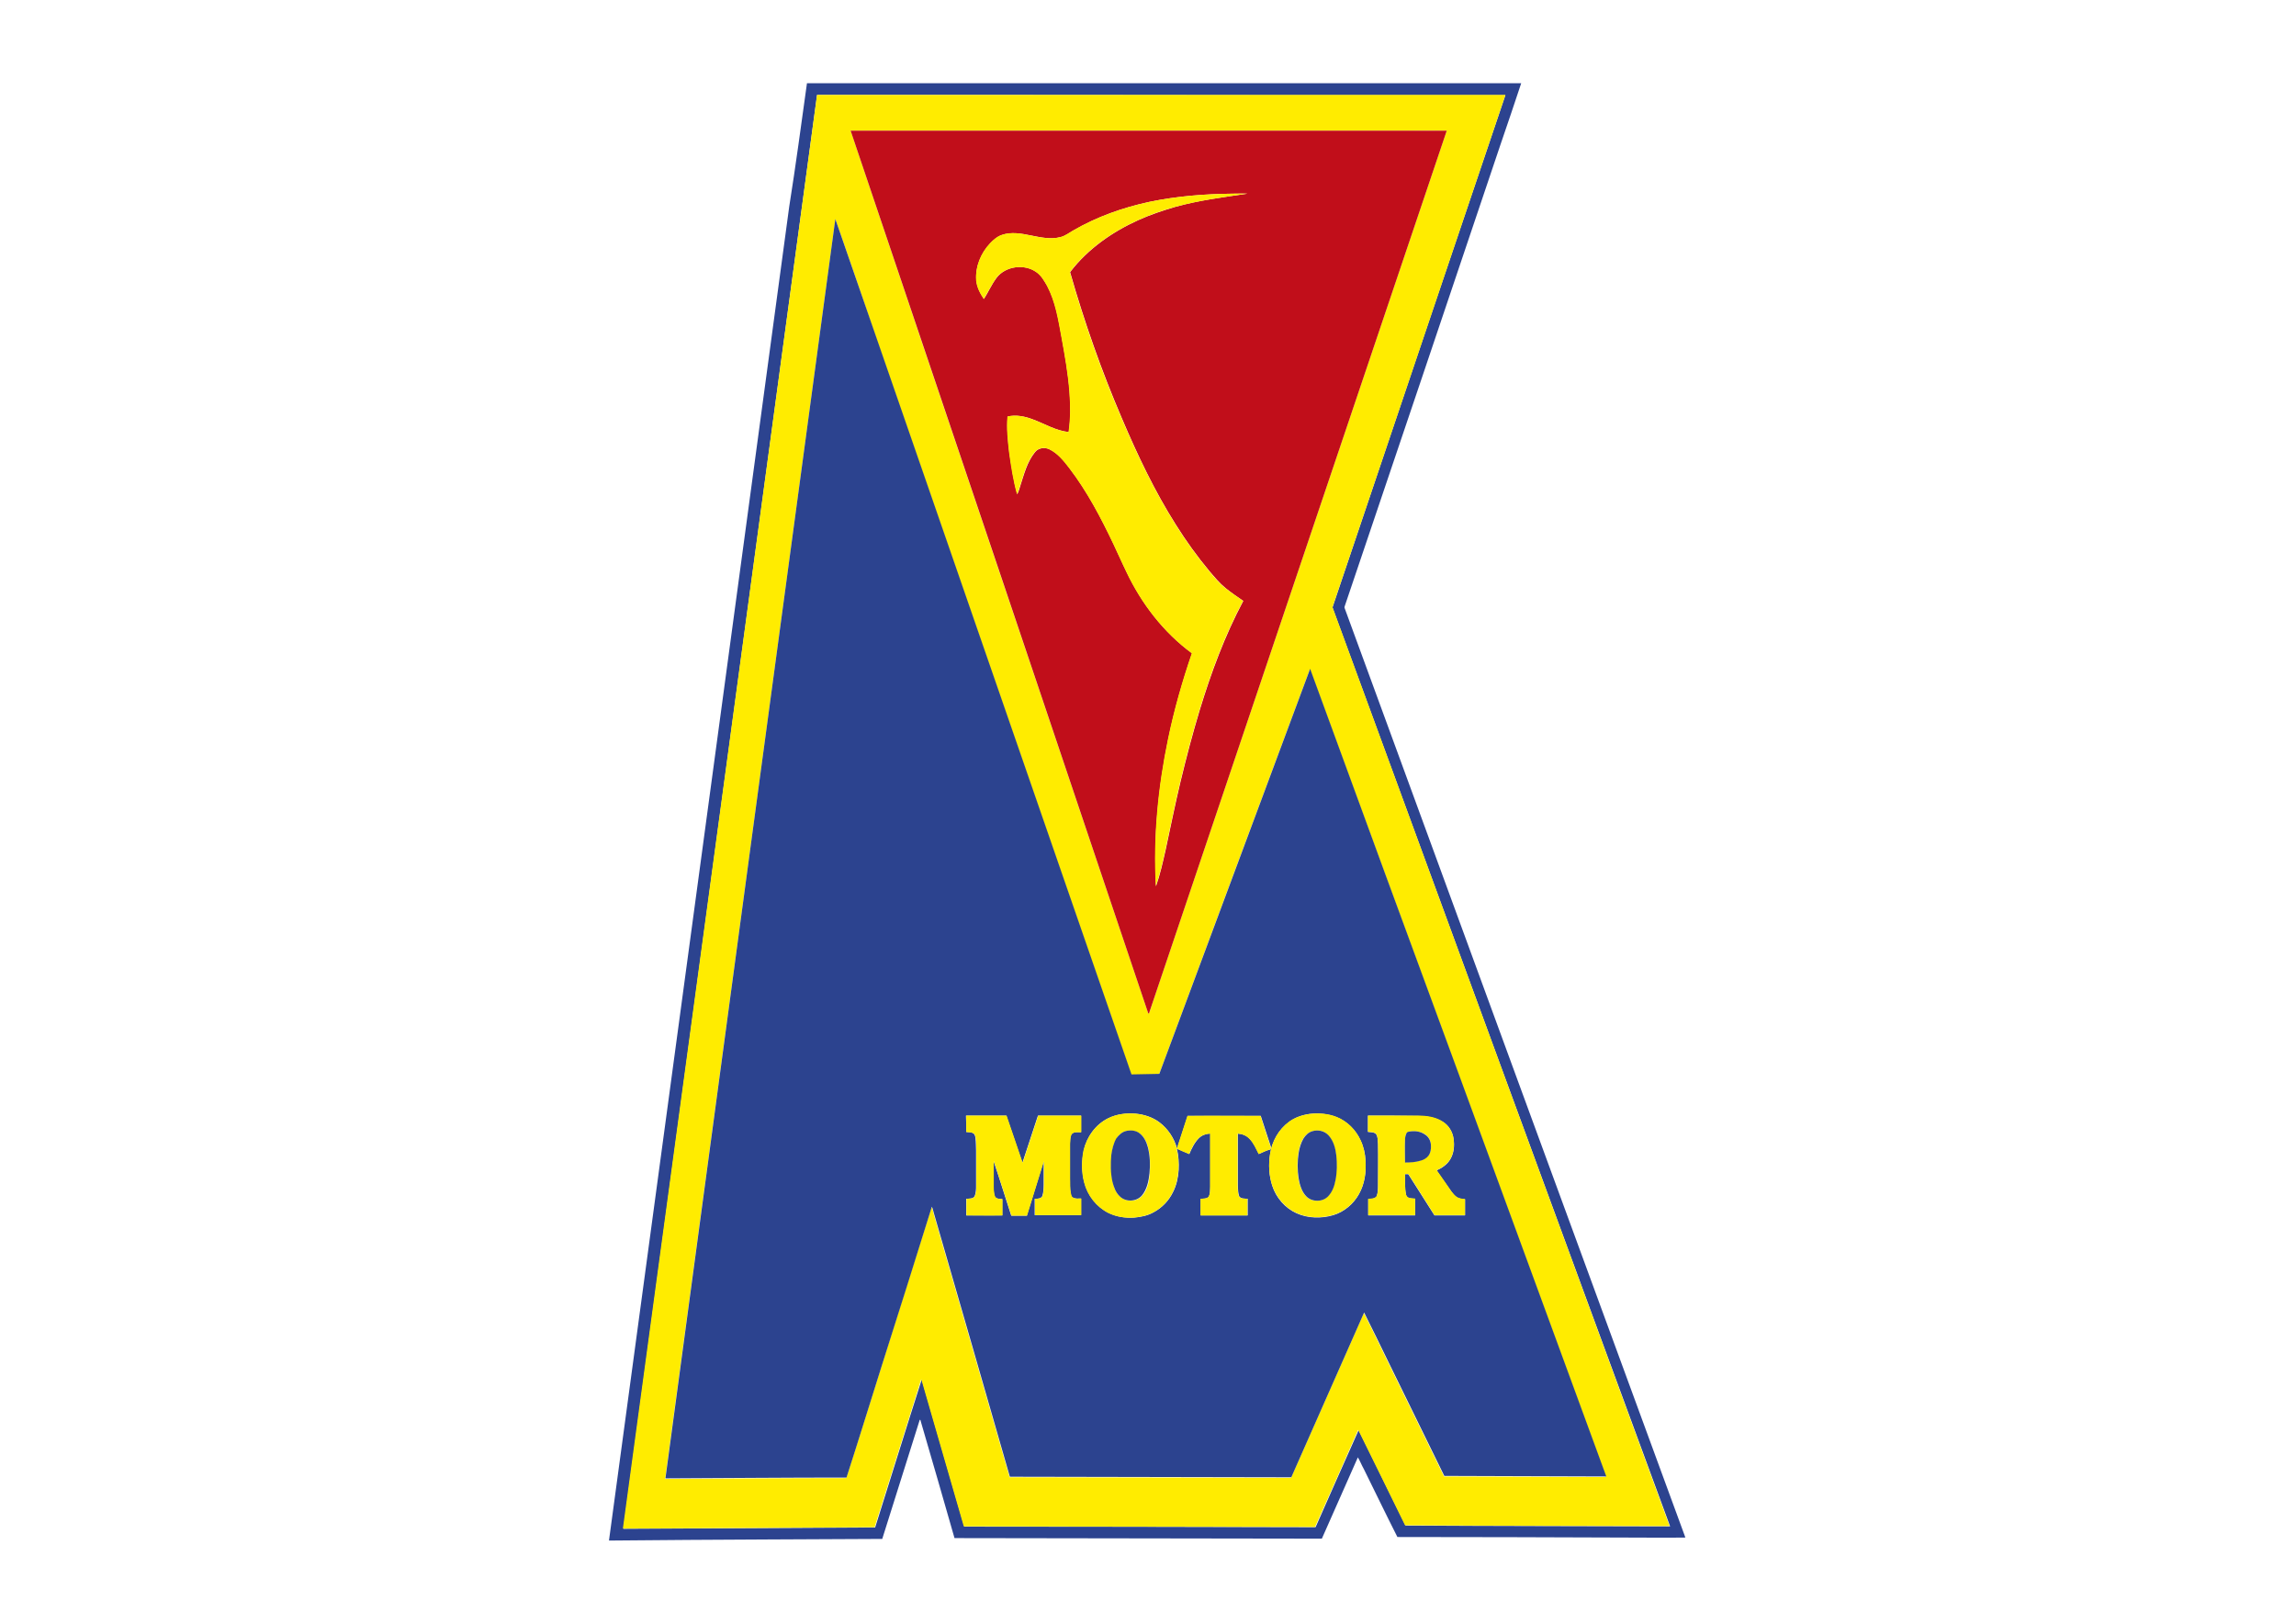 <?xml version="1.0" encoding="utf-8"?>
<!-- Generator: Adobe Illustrator 25.1.0, SVG Export Plug-In . SVG Version: 6.00 Build 0)  -->
<svg version="1.1" id="Warstwa_1" xmlns="http://www.w3.org/2000/svg" xmlns:xlink="http://www.w3.org/1999/xlink" x="0px" y="0px"
	 viewBox="0 0 841.9 595.3" style="enable-background:new 0 0 841.9 595.3;" xml:space="preserve">
<style type="text/css">
	.st0{fill:#2C438F;}
	.st1{fill:#FFEC00;}
	.st2{fill:#C10E1A;}
</style>
<g>
	<path class="st0" d="M295.9,30.5h261.9c-2.5,7.5-5,15-7.6,22.5c-19,56.4-38,112.8-57.1,169.2c-0.1,0.2-0.1,0.4-0.1,0.6
		c41.6,113.6,83.3,227.3,125,340.9c-7.3,0.1-14.5,0-21.8,0c-27.9-0.1-55.8-0.2-83.8-0.2c-4.2-8.3-8.2-16.6-12.3-24.9
		c-0.8-1.4-1.4-3-2.2-4.3c-4.4,9.9-8.8,19.9-13.2,29.8c-44.9-0.1-89.8-0.1-134.7-0.2c-4.1-14.3-8.2-28.6-12.4-42.9
		c0-0.2-0.2-0.8-0.4-0.3c-4.6,14.5-9.1,29-13.7,43.5c-14.1,0.1-28.1,0.1-42.2,0.2c-19.3,0.1-38.7,0.2-58,0.4
		c22-163,44.1-326.1,66.1-489.1C291.8,60.6,293.8,45.6,295.9,30.5 M299.6,34.8c-23.7,175.2-47.3,350.4-71,525.7
		c30.8-0.2,61.5-0.3,92.3-0.5c5.7-18.1,11.3-36.2,17.1-54.3c5.2,18,10.4,36,15.6,54c42.9,0,85.8,0.1,128.8,0.2
		c5.2-11.9,10.5-23.7,15.8-35.6c5.7,11.7,11.5,23.3,17.2,35c32.3,0.2,64.6,0.2,97,0.3C571,447.3,529.8,335,488.6,222.7
		c1-3,2-6,3-8.9c20.1-59.6,40.2-119.3,60.4-178.9c-23.6,0-47.3,0-70.9,0C420.6,34.8,360.1,34.8,299.6,34.8L299.6,34.8z"/>
	<path class="st1" d="M299.6,34.8c60.5,0,121,0,181.5,0c23.6,0,47.3,0,70.9,0c-20.1,59.6-40.2,119.3-60.4,178.9c-1,3-2,6-3,8.9
		C529.8,335,571,447.3,612.2,559.5c-32.3-0.1-64.6-0.1-97-0.3c-5.7-11.7-11.5-23.4-17.2-35c-5.2,11.9-10.5,23.7-15.8,35.6
		c-42.9-0.1-85.8-0.1-128.8-0.2c-5.2-18-10.4-36-15.6-54c-5.7,18.1-11.4,36.2-17.1,54.3c-30.8,0.2-61.5,0.4-92.3,0.5
		C252.2,385.2,275.9,210,299.6,34.8 M311.9,47.9c36.3,107.9,72.8,215.7,109.1,323.5c0,0.4,0.4,0.1,0.4-0.1c0.5-1.2,0.8-2.4,1.2-3.6
		c36-106.6,71.9-213.2,107.9-319.8c-4.7-0.1-9.3-0.1-14,0C448.3,47.9,380.1,47.9,311.9,47.9 M306.3,80.3
		c-20.8,154-41.6,307.9-62.4,461.9c22.1-0.1,44.3-0.3,66.4-0.3c4.4-13.6,8.6-27.3,12.9-40.9c6.1-19.5,12.2-39,18.4-58.4
		c0.4,0.8,0.6,1.7,0.8,2.6c9.3,32.1,18.5,64.2,27.8,96.4c34.4,0.1,68.8,0.1,103.2,0.2c8.9-20.1,17.8-40.3,26.7-60.4
		c3.1,6,6,12.2,9,18.3c6.8,13.9,13.6,27.7,20.4,41.6c19.8,0.1,39.6,0.1,59.4,0.2c-17.8-48.6-35.7-97.3-53.5-145.9
		c-18.3-50.1-36.7-100.1-55.1-150.2c-18.5,49.5-36.9,99-55.3,148.5c-3.4,0.1-6.8,0.1-10.2,0.2c-31.2-90.1-62.4-180.2-93.6-270.3
		C316.3,109.1,311.3,94.7,306.3,80.3L306.3,80.3z"/>
	<path class="st2" d="M311.9,47.9c68.2,0,136.4,0,204.6,0c4.7,0,9.3,0,14,0c-36,106.6-71.9,213.2-107.9,319.8
		c-0.4,1.2-0.8,2.4-1.2,3.6c0,0.2-0.3,0.5-0.4,0.1C384.7,263.5,348.3,155.7,311.9,47.9 M421.5,74c-9.8,2.1-19.4,5.5-28.1,10.6
		c-1.4,0.8-2.8,1.9-4.4,2.3c-3.7,1-7.5,0.1-11.1-0.6c-3.4-0.7-7.1-1.3-10.4-0.2c-1.7,0.5-3.1,1.8-4.4,3.1c-3.4,3.6-5.5,8.6-5.1,13.5
		c0.2,2.5,1.4,4.9,2.8,6.9c1.6-2.5,2.8-5.3,4.6-7.7c3.3-4.4,10.3-5.3,14.7-2.1c1.8,1.2,2.8,3.2,3.9,5c3.1,5.8,4.1,12.4,5.3,18.9
		c1.2,6.6,2.4,13.3,2.9,20c0.4,4.9,0.4,9.8-0.3,14.7c-4.8-0.5-8.9-3.1-13.3-4.7c-2.9-1.1-6.1-1.7-9.1-1c-0.4,4.4,0.1,8.8,0.6,13.2
		c0.8,5.1,1.5,10.3,2.9,15.3c0.5-0.9,0.8-2,1.1-3c1.4-4.3,2.5-8.8,5.4-12.4c1.2-1.6,3.5-1.9,5.3-1.1c3.1,1.5,5.4,4.3,7.4,7
		c6.5,8.5,11.5,18.1,16.1,27.7c1.6,3.4,3.1,6.9,4.8,10.3c5.5,11.6,13.6,22.2,24,29.8c-3.5,10.2-6.5,20.7-8.7,31.3
		c-3.7,17.8-5.5,36-4.5,54.1c1.5-4.3,2.5-8.8,3.5-13.2c1.8-8.4,3.5-16.8,5.5-25.2c2.1-8.7,4.4-17.5,7-26.1
		c4.2-13.8,9.2-27.3,16-40.1c-2.2-1.5-4.4-3-6.5-4.7c-2.2-1.8-4-4-5.9-6.2c-4.5-5.4-8.6-11.1-12.3-17c-7.8-12.3-14.1-25.6-19.8-39
		c-7.5-17.5-13.8-35.4-19-53.6c0.1-0.1,0.2-0.3,0.2-0.3c6.4-8.3,15.3-14.5,24.8-18.8c4.4-2,9-3.5,13.7-4.9
		c8.6-2.4,17.5-3.5,26.3-4.8c-1.7-0.1-3.5,0-5.2,0C441.9,71.1,431.6,71.9,421.5,74L421.5,74z"/>
	<path class="st1" d="M421.5,74c10.1-2.1,20.4-2.9,30.6-3c1.7,0,3.5,0,5.2,0c-8.8,1.3-17.7,2.5-26.3,4.8c-4.7,1.3-9.3,2.9-13.7,4.9
		c-9.5,4.3-18.4,10.5-24.8,18.8c-0.1,0.1-0.2,0.3-0.2,0.3c5.2,18.2,11.5,36.2,19,53.6c5.7,13.4,12,26.6,19.8,39
		c3.7,5.9,7.8,11.6,12.3,17c1.8,2.2,3.6,4.4,5.9,6.2c2.1,1.7,4.3,3.1,6.5,4.7c-6.8,12.7-11.8,26.3-16,40.1c-2.6,8.6-4.9,17.3-7,26.1
		c-2,8.4-3.7,16.8-5.5,25.2c-1,4.5-2,8.9-3.5,13.2c-1-18.1,0.8-36.4,4.5-54.1c2.2-10.6,5.2-21.1,8.7-31.3
		c-10.4-7.7-18.5-18.2-24-29.8c-1.6-3.4-3.2-6.9-4.8-10.3c-4.6-9.7-9.6-19.2-16.1-27.7c-2.1-2.7-4.3-5.5-7.4-7
		c-1.7-0.9-4.1-0.5-5.3,1.1c-2.9,3.5-4,8.1-5.4,12.4c-0.4,1-0.6,2-1.1,3c-1.4-5-2.2-10.1-2.9-15.3c-0.5-4.4-1-8.8-0.6-13.2
		c3.1-0.7,6.2-0.1,9.1,1c4.4,1.6,8.6,4.2,13.3,4.7c0.7-4.9,0.7-9.8,0.3-14.7c-0.5-6.7-1.7-13.4-2.9-20c-1.2-6.4-2.2-13-5.3-18.9
		c-1-1.8-2.1-3.7-3.9-5c-4.5-3.2-11.4-2.2-14.7,2.1c-1.7,2.4-3,5.2-4.6,7.7c-1.4-2.1-2.6-4.4-2.8-6.9c-0.3-5,1.7-9.9,5.1-13.5
		c1.2-1.3,2.6-2.5,4.4-3.1c3.4-1.2,7-0.5,10.4,0.2c3.6,0.7,7.4,1.6,11.1,0.6c1.6-0.4,3-1.5,4.4-2.3C402.1,79.5,411.7,76.1,421.5,74
		L421.5,74z"/>
	<path class="st0" d="M306.3,80.3c5,14.4,10,28.8,15,43.3c31.2,90.1,62.4,180.2,93.6,270.3c3.4-0.1,6.8-0.1,10.2-0.2
		c18.4-49.5,36.9-99,55.3-148.5c18.3,50.1,36.7,100.2,55.1,150.2c17.8,48.6,35.7,97.3,53.5,145.9c-19.8-0.1-39.6-0.1-59.4-0.2
		c-6.8-13.9-13.6-27.7-20.4-41.6c-3-6.1-5.9-12.2-9-18.3c-8.9,20.1-17.8,40.3-26.7,60.4c-34.4-0.1-68.8-0.1-103.2-0.2
		c-9.2-32.1-18.5-64.2-27.8-96.4c-0.3-0.9-0.4-1.8-0.8-2.6c-6.1,19.5-12.2,39-18.4,58.4c-4.3,13.6-8.5,27.3-12.9,40.9
		c-22.1,0-44.3,0.2-66.4,0.3C264.7,388.2,285.5,234.3,306.3,80.3 M406.3,410c-4.6,2.3-7.8,6.8-8.9,11.7c-0.8,3.9-0.8,7.9,0.2,11.8
		c1.2,4.8,4.5,9,8.9,11.2c2.9,1.4,6.1,1.9,9.3,1.7c2.5-0.2,5.1-0.7,7.3-2c3-1.6,5.5-4.2,7-7.3c1.3-2.5,1.9-5.3,2.1-8.1
		c0.1-2.7,0-5.4-0.7-7.9c1.5,0.7,3.1,1.3,4.6,2c0.9-2.1,1.9-4.2,3.5-5.8c1.1-1.1,2.6-1.7,4.2-1.7c0,6.5,0,12.9,0,19.4
		c-0.1,1.3,0,2.7-0.6,3.8c-0.8,0.8-1.9,0.6-2.9,0.7c0,2,0,4.1,0,6.1c5.7,0,11.5,0,17.2,0c0-2,0-4.1,0-6.1c-1-0.1-2.4,0.1-3.1-0.9
		c-0.5-1.3-0.4-2.7-0.5-4c0-6.3,0-12.7,0-19c1.6,0.1,3.2,0.7,4.3,1.9c1.6,1.6,2.4,3.6,3.4,5.6c1.4-0.6,2.8-1.4,4.3-1.7
		c0-0.3,0.2-0.7,0.1-1c-1.2-3.8-2.5-7.5-3.7-11.3c-8.9,0-17.9,0-26.8,0c-1.3,4-2.6,8-3.9,12c-1-3.8-3.3-7.2-6.4-9.6
		c-2.5-1.9-5.6-2.9-8.7-3.2C412.9,408,409.4,408.5,406.3,410 M480.1,408.4c-2.7,0.4-5.3,1.3-7.4,2.9c-3.9,2.8-6.3,7.2-7,11.9
		c-0.6,3.8-0.4,7.8,0.8,11.5c1.4,4.4,4.7,8.2,8.9,10.1c4.2,1.9,9.1,2,13.5,0.7c4-1.2,7.4-4.1,9.4-7.7c2.1-3.7,2.7-8.1,2.4-12.3
		c-0.1-2.6-0.7-5.1-1.8-7.4c-1.7-3.8-4.9-7-8.7-8.5C487,408.3,483.4,408,480.1,408.4 M354.3,415c0.9,0.1,1.9,0,2.6,0.5
		c0.6,0.4,0.7,1.2,0.8,1.8c0.2,1.5,0.1,3,0.2,4.5c0,4.3,0,8.5,0,12.8c0,1.3,0,2.7-0.5,3.9c-0.6,1.1-2,0.9-3.1,1c0,2,0,4,0,6.1
		c4.4,0,8.8,0,13.2,0c0-2,0-4,0-6c-0.9-0.1-2.2,0-2.7-0.9c-0.6-1.6-0.5-3.3-0.5-5c0-2.7,0-5.4,0-8.1c2.3,6.7,4.3,13.4,6.5,20.1
		c1.9,0,3.8,0,5.7,0c2.1-6.6,4.1-13.3,6.2-20c0,2.9,0,5.8,0,8.7c0,1.4-0.1,2.8-0.5,4.1c-0.5,1-1.8,1-2.8,1c0,2,0,4,0,6
		c5.7,0,11.3,0,17,0c0-2,0-4.1,0-6.1c-1,0-2.2,0.2-3.1-0.4c-0.5-0.3-0.6-0.9-0.7-1.5c-0.4-1.8-0.2-3.6-0.3-5.4c0-4.2,0-8.4,0-12.6
		c0.1-1.3,0-2.6,0.6-3.7c0.9-1,2.4-0.7,3.5-0.7c0-2,0-4.1,0-6.1c-5.3,0-10.5,0-15.8,0c-1.9,5.8-3.8,11.5-5.7,17.3
		c-2-5.7-3.9-11.5-5.9-17.3c-4.9,0-9.9,0-14.8,0C354.3,411,354.3,413,354.3,415 M501.6,409c0,2,0,4,0,6c1,0.1,2.2,0,3,0.8
		c0.7,1.1,0.6,2.4,0.7,3.6c0.1,5.1,0,10.3,0,15.4c0,1.3-0.1,2.6-0.5,3.8c-0.7,1-2,0.9-3.1,1c0,2,0,4,0,6c5.7,0,11.5,0,17.2,0
		c0-2,0-4,0-6.1c-0.8-0.1-1.6-0.1-2.3-0.3c-0.5-0.2-0.9-0.6-1-1.1c-0.6-2.5-0.3-5.1-0.4-7.6c0.4,0,0.8,0,1.2,0
		c3.2,5,6.4,10.1,9.6,15.1c3.7,0,7.5,0,11.2,0c0-2,0-3.9,0-5.9c-1-0.1-2-0.2-2.9-0.7c-0.8-0.5-1.4-1.2-2-2c-1.9-2.6-3.7-5.3-5.5-7.9
		c2-0.9,3.9-2.2,5-4.1c1.3-2.2,1.6-4.9,1.2-7.4c-0.3-2.6-1.8-5.1-4.1-6.4c-2.6-1.6-5.8-2-8.9-2.1C513.9,409,507.7,409,501.6,409
		L501.6,409z"/>
	<path class="st1" d="M406.3,410c3.1-1.6,6.7-2,10.1-1.7c3.1,0.3,6.2,1.3,8.7,3.2c3.2,2.3,5.4,5.8,6.4,9.6c1.3-4,2.6-8,3.9-12
		c8.9-0.1,17.9,0,26.8,0c1.2,3.8,2.4,7.6,3.7,11.3c0.1,0.3,0,0.7-0.1,1c-1.5,0.4-2.9,1.1-4.3,1.7c-1-1.9-1.8-4-3.4-5.6
		c-1.1-1.2-2.7-1.8-4.3-1.9c0,6.3,0,12.7,0,19c0.1,1.3,0,2.7,0.5,4c0.6,1,2,0.8,3.1,0.9c0,2,0,4.1,0,6.1c-5.7,0-11.5,0-17.2,0
		c0-2,0-4.1,0-6.1c1-0.1,2.2,0,2.9-0.7c0.7-1.1,0.6-2.5,0.6-3.8c0-6.5,0-12.9,0-19.4c-1.5,0.1-3.1,0.6-4.2,1.7
		c-1.6,1.6-2.6,3.7-3.5,5.8c-1.5-0.6-3.1-1.3-4.6-2c0.7,2.6,0.9,5.3,0.7,7.9c-0.2,2.8-0.8,5.6-2.1,8.1c-1.5,3.1-4,5.7-7,7.3
		c-2.2,1.2-4.8,1.8-7.3,2c-3.2,0.2-6.4-0.3-9.3-1.7c-4.4-2.2-7.7-6.4-8.9-11.2c-1-3.8-1-7.9-0.2-11.8
		C398.5,416.8,401.7,412.3,406.3,410 M412.7,414.7c-1.4,0.4-2.6,1.5-3.3,2.8c-1.1,1.8-1.6,3.9-1.8,6c-0.3,3.2-0.3,6.6,0.4,9.8
		c0.4,2,1.2,4,2.7,5.4c2.2,2.1,6.1,2,8.1-0.3c2-2.2,2.6-5.3,2.8-8.2c0.2-3.2,0.2-6.4-0.6-9.5c-0.5-1.9-1.4-3.8-2.9-5
		C416.6,414.5,414.5,414.2,412.7,414.7L412.7,414.7z"/>
	<path class="st1" d="M480.1,408.4c3.4-0.4,6.9-0.2,10.1,1.1c3.9,1.6,7,4.8,8.7,8.5c1.1,2.3,1.6,4.9,1.8,7.4
		c0.3,4.2-0.3,8.6-2.4,12.3c-2,3.6-5.4,6.5-9.4,7.7c-4.4,1.3-9.3,1.2-13.5-0.7c-4.2-1.9-7.4-5.7-8.9-10.1c-1.2-3.7-1.4-7.7-0.8-11.5
		c0.7-4.7,3.2-9.1,7-11.9C474.8,409.7,477.4,408.8,480.1,408.4 M481.3,414.7c-1.5,0.4-2.7,1.5-3.5,2.8c-0.9,1.5-1.4,3.3-1.7,5.1
		c-0.5,3.1-0.5,6.4,0,9.5c0.4,2.3,1.1,4.6,2.7,6.4c2,2.2,5.9,2.3,8,0.2c1.6-1.6,2.4-3.8,2.8-6c0.5-3,0.6-6.1,0.3-9.1
		c-0.3-2.6-1-5.3-2.8-7.3C485.8,414.6,483.4,414.1,481.3,414.7L481.3,414.7z"/>
	<path class="st1" d="M354.3,415c0-2,0-4,0-6c4.9,0,9.9,0,14.8,0c2,5.7,3.9,11.5,5.9,17.3c1.9-5.8,3.8-11.5,5.7-17.3
		c5.3,0,10.5,0,15.8,0c0,2,0,4.1,0,6.1c-1.2,0.1-2.6-0.3-3.5,0.7c-0.6,1.1-0.5,2.5-0.6,3.7c0,4.2,0,8.4,0,12.6
		c0.1,1.8-0.1,3.6,0.3,5.4c0.1,0.5,0.2,1.2,0.7,1.5c0.9,0.6,2.1,0.4,3.1,0.4c0,2,0,4.1,0,6.1c-5.7,0-11.3,0-17,0c0-2,0-4,0-6
		c1,0,2.3,0,2.8-1c0.4-1.3,0.4-2.8,0.5-4.1c0-2.9,0-5.8,0-8.7c-2.1,6.6-4.1,13.3-6.2,20c-1.9,0-3.8,0-5.7,0
		c-2.2-6.7-4.3-13.4-6.5-20.1c0,2.7,0,5.4,0,8.1c0,1.7-0.1,3.4,0.5,5c0.5,0.9,1.8,0.9,2.7,0.9c0,2,0,4,0,6c-4.4,0.1-8.8,0-13.2,0
		c-0.1-2,0-4,0-6.1c1.1-0.1,2.5,0.1,3.1-1c0.5-1.3,0.5-2.6,0.5-3.9c0-4.3,0-8.5,0-12.8c0-1.5,0-3-0.2-4.5c-0.1-0.6-0.2-1.4-0.8-1.8
		C356.2,415.1,355.2,415.1,354.3,415L354.3,415z"/>
	<path class="st1" d="M501.6,409c6.1,0,12.3,0,18.4,0c3.1,0,6.2,0.4,8.9,2.1c2.3,1.4,3.7,3.8,4.1,6.4c0.3,2.5,0.1,5.2-1.2,7.4
		c-1.1,1.9-3,3.2-5,4.1c1.9,2.6,3.7,5.3,5.5,7.9c0.6,0.7,1.2,1.5,2,2c0.9,0.5,1.9,0.6,2.9,0.7c0,2,0,3.9,0,5.9c-3.7,0-7.5,0-11.2,0
		c-3.2-5-6.3-10.1-9.6-15.1c-0.4,0-0.8,0-1.2,0c0.1,2.5-0.2,5.1,0.4,7.6c0.1,0.5,0.5,0.9,1,1.1c0.7,0.3,1.5,0.2,2.3,0.3
		c0,2,0,4,0,6.1c-5.7,0-11.5,0-17.2,0c0-2,0-4,0-6c1.1-0.1,2.4,0,3.1-1c0.5-1.2,0.5-2.5,0.5-3.8c0-5.1,0.1-10.3,0-15.4
		c-0.1-1.2,0-2.5-0.7-3.6c-0.8-0.8-2-0.6-3-0.8C501.6,413,501.6,411,501.6,409 M516.6,414.9c-0.5,0.1-0.8,0.4-1,0.8
		c-0.3,0.7-0.3,1.5-0.4,2.2c-0.1,2.7,0,5.5,0,8.2c1.9,0,3.9,0,5.8-0.7c1-0.4,2.1-0.9,2.8-1.8c0.8-1.1,1-2.5,0.9-3.9
		c-0.1-1.5-0.8-3-2.1-3.8C520.8,414.7,518.6,414.5,516.6,414.9L516.6,414.9z"/>
	<path class="st0" d="M412.7,414.7c1.8-0.5,3.9-0.3,5.3,0.9c1.6,1.3,2.4,3.2,2.9,5c0.8,3.1,0.9,6.3,0.6,9.5
		c-0.3,2.9-0.9,5.9-2.8,8.2c-2,2.3-5.9,2.5-8.1,0.3c-1.5-1.4-2.2-3.4-2.7-5.4c-0.7-3.2-0.7-6.5-0.4-9.8c0.3-2.1,0.8-4.2,1.8-6
		C410.2,416.2,411.3,415.1,412.7,414.7L412.7,414.7z"/>
	<path class="st0" d="M481.3,414.7c2-0.6,4.4-0.1,5.9,1.6c1.8,2,2.5,4.7,2.8,7.3c0.3,3,0.3,6.1-0.3,9.1c-0.4,2.2-1.2,4.4-2.8,6
		c-2.1,2.1-6,2-8-0.2c-1.6-1.7-2.3-4.1-2.7-6.4c-0.5-3.1-0.5-6.4,0-9.5c0.3-1.8,0.8-3.5,1.7-5.1
		C478.7,416.2,479.8,415.1,481.3,414.7L481.3,414.7z"/>
	<path class="st0" d="M516.6,414.9c2-0.4,4.2-0.2,6,1.1c1.3,0.8,2,2.3,2.1,3.8c0.1,1.3-0.1,2.8-0.9,3.9c-0.7,0.9-1.7,1.5-2.8,1.8
		c-1.9,0.6-3.8,0.7-5.8,0.7c0-2.7-0.1-5.5,0-8.2c0-0.8,0.1-1.5,0.4-2.2C515.7,415.3,516.1,414.9,516.6,414.9L516.6,414.9z"/>
</g>
</svg>
